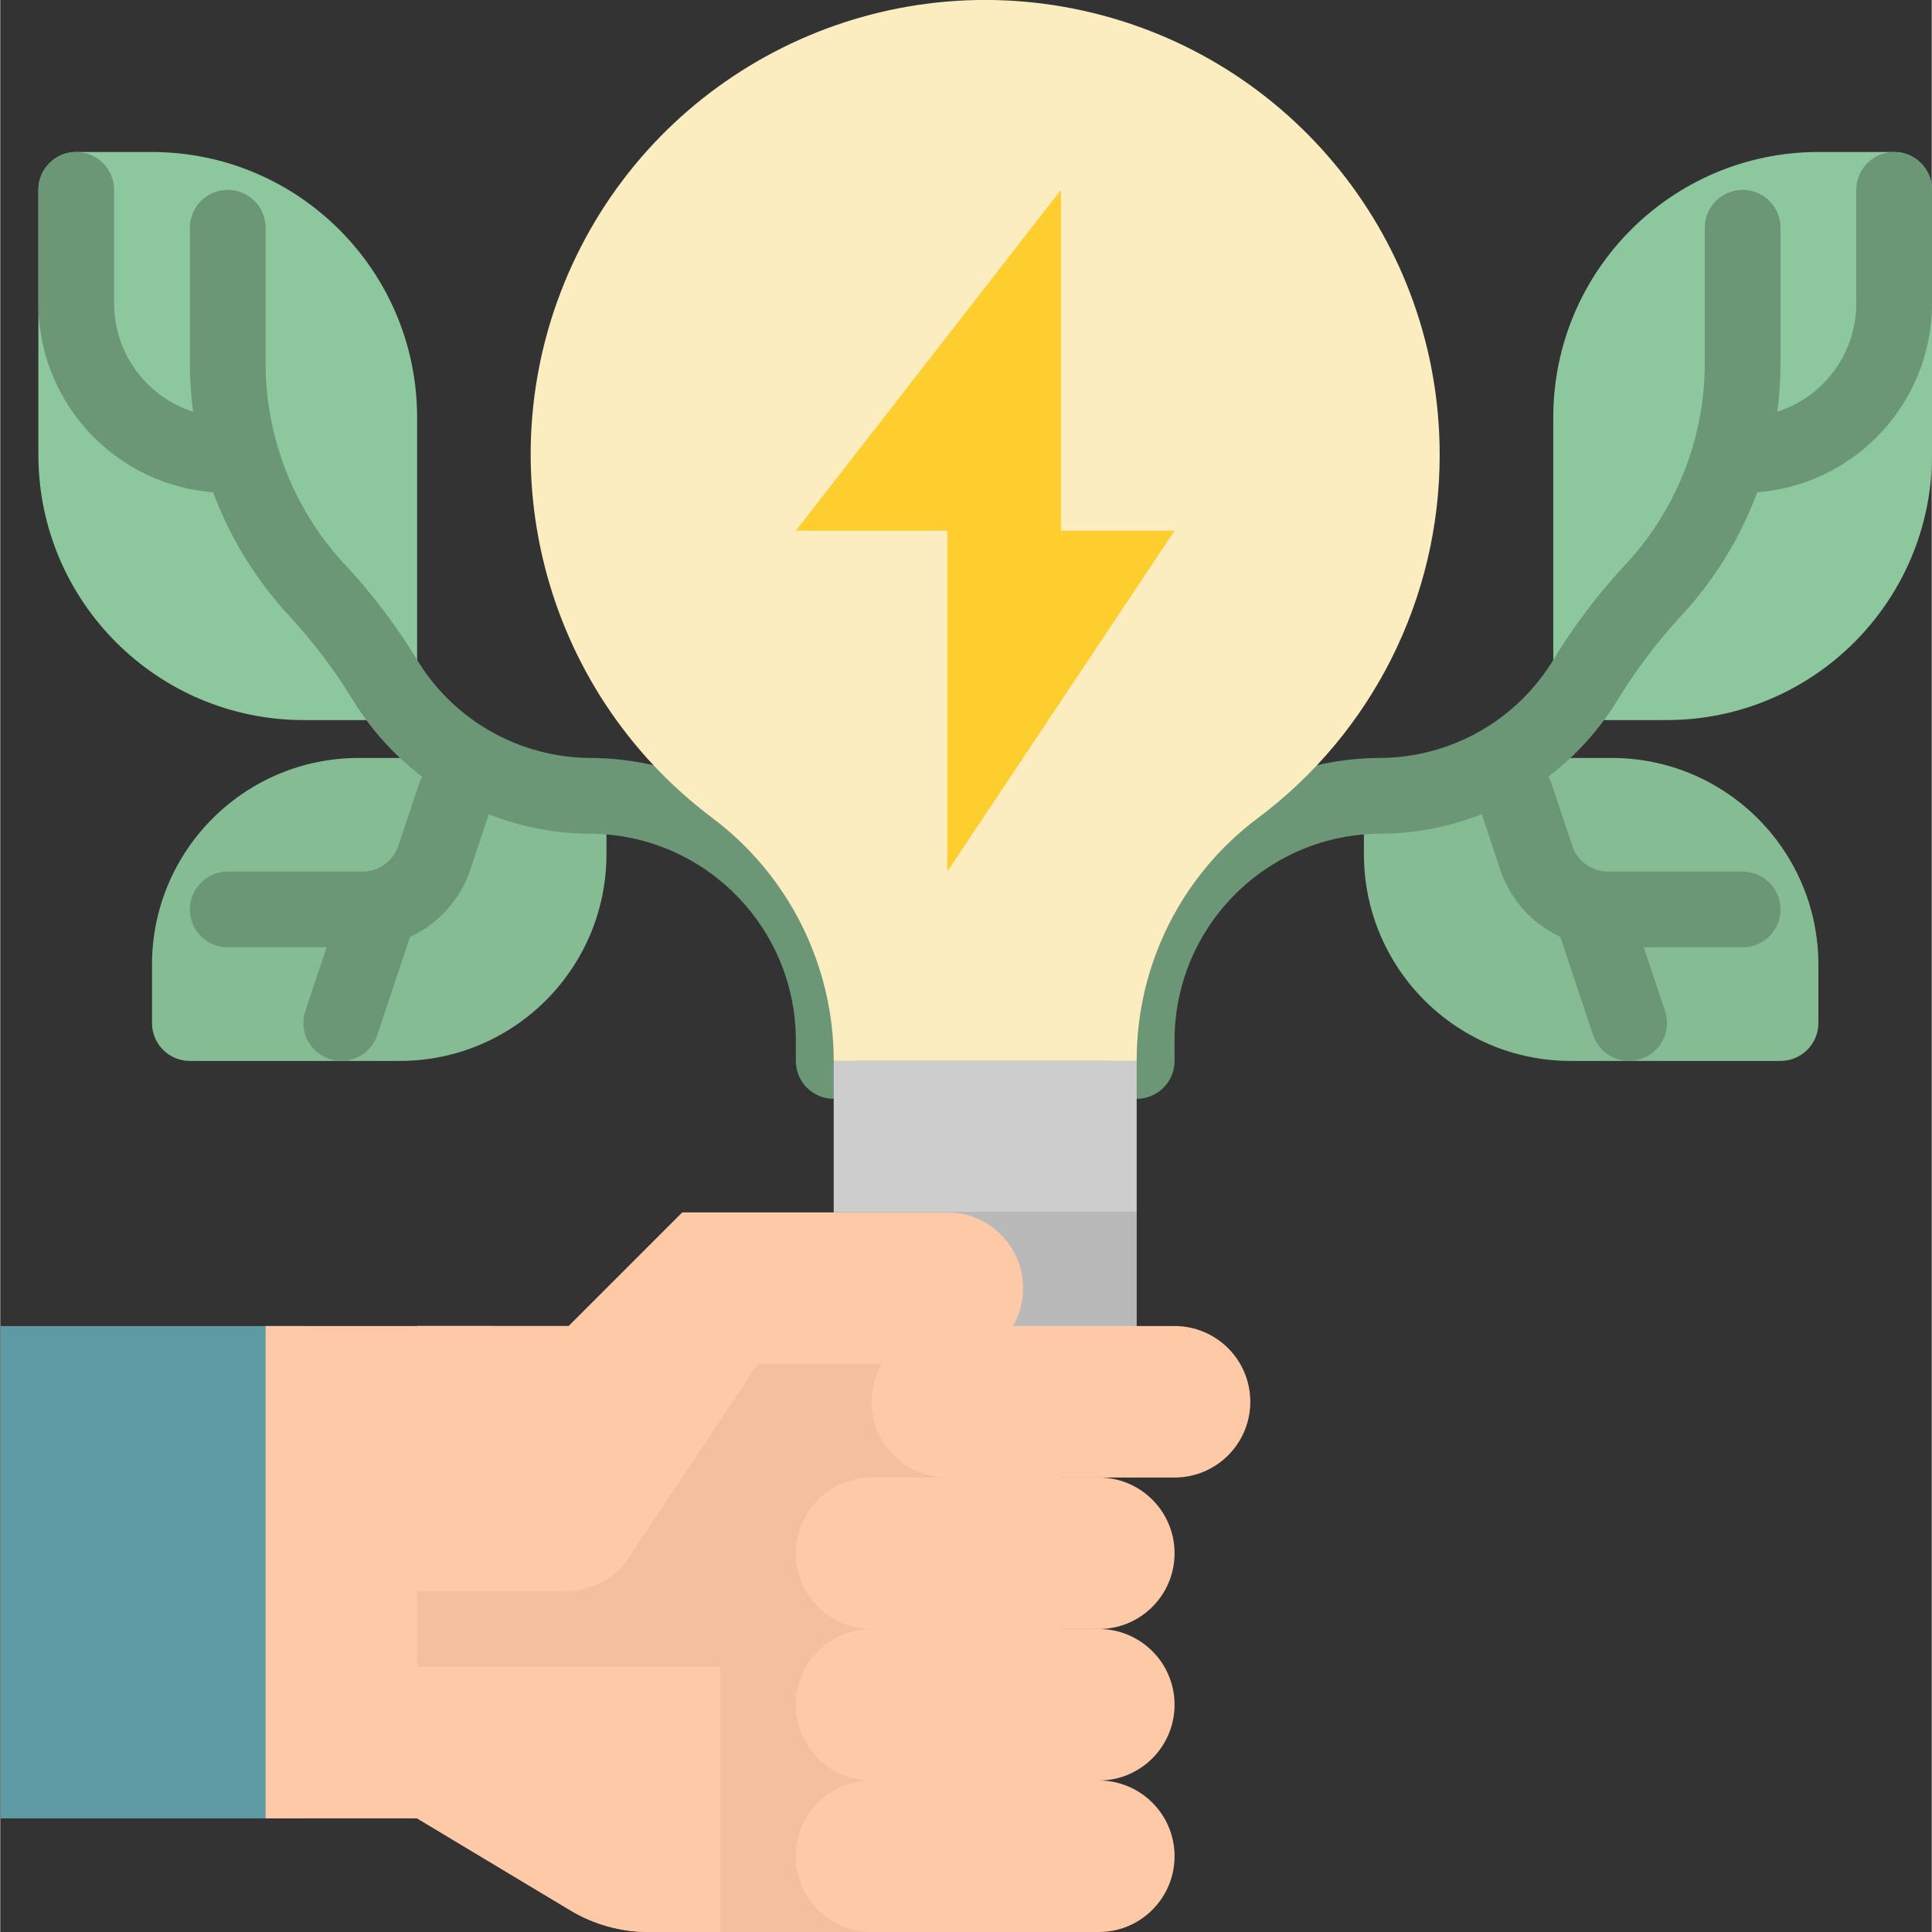 <svg xmlns="http://www.w3.org/2000/svg" height="408pt" viewBox="0 0 408 408.106" width="408pt"><rect x="0" y="0" width="408" height="408.106" fill="#333333" stroke="none"/><path d="m.055 280.105h64v104h-64zm0 0" fill="#5d9aa4"></path><path d="m8.055 96.105v-56c0-4.418 3.578-8 8-8h16c30.91.035 55.965 25.086 56 56v56c0 4.418-3.582 8-8 8h-16c-30.914-.035-55.965-25.086-56-56zm0 0" fill="#8dc79d"></path><path d="m32.055 216.105v-12.367c.023-24.09 19.547-43.609 43.637-43.633h44.363c4.418 0 8 3.582 8 8v12.367c-.027 24.09-19.551 43.609-43.641 43.633h-44.359c-4.422 0-8-3.582-8-8zm0 0" fill="#85bc94"></path><g fill="#6b9777"><path d="m176.055 232.105c4.414 0 7.605-19.77 7.438-20.992-4.301-29.25-29.363-50.941-58.926-51.008-14.723-.105-28.371-7.719-36.195-20.191-4.289-7.16-9.301-13.863-14.957-20-11.117-11.602-17.332-27.039-17.359-43.105v-28.703c0-4.418-3.582-8-8-8-4.422 0-8 3.582-8 8v28.703c.039 19.754 7.523 38.762 20.957 53.242 5.094 5.512 9.625 11.52 13.527 17.926 10.598 17.242 29.281 27.855 49.516 28.129 24.035-.168 43.695 19.109 44 43.145v4.855c0 4.418 3.578 8 8 8zm0 0"></path><path d="m48.055 104.105c4.418 0 8-3.582 8-8s-3.582-8-8-8c-13.258 0-24-10.746-24-24v-24c0-4.418-3.582-8-8-8-4.422 0-8 3.582-8 8v24c.023 22.082 17.918 39.973 40 40zm0 0"></path><path d="m48.055 200.105h28.469c10.332 0 19.5-6.609 22.77-16.406l4.352-13.066c1.398-4.195-.875-8.73-5.07-10.129-4.199-1.395-8.734.875-10.129 5.074l-4.352 13.055c-1.09 3.266-4.145 5.469-7.586 5.473h-28.453c-4.422 0-8 3.582-8 8s3.578 8 8 8zm0 0"></path><path d="m72.055 224.105c3.441 0 6.5-2.203 7.59-5.473l8-24c1.398-4.195-.875-8.73-5.07-10.129-4.199-1.395-8.734.875-10.129 5.074l-8 24c-.812 2.441-.402 5.125 1.105 7.215 1.508 2.086 3.93 3.32 6.504 3.312zm0 0"></path></g><path d="m352.055 152.105h-16c-4.422 0-8-3.582-8-8v-56c.035-30.914 25.086-55.965 56-56h16c4.418 0 8 3.582 8 8v56c-.035 30.914-25.09 55.965-56 56zm0 0" fill="#8dc79d"></path><path d="m376.055 224.105h-44.363c-24.09-.023-43.613-19.543-43.637-43.633v-12.367c0-4.418 3.578-8 8-8h44.359c24.09.023 43.613 19.543 43.641 43.633v12.367c0 4.418-3.582 8-8 8zm0 0" fill="#85bc94"></path><path d="m240.055 232.105c-4.418 0-7.898-16.918-7.691-18.91 3.336-30.18 28.812-53.035 59.176-53.09 14.723-.105 28.371-7.719 36.195-20.191 4.289-7.16 9.301-13.863 14.957-20 11.117-11.602 17.336-27.039 17.363-43.105v-28.703c0-4.418 3.578-8 8-8 4.418 0 8 3.582 8 8v28.703c-.043 19.754-7.527 38.762-20.961 53.242-5.09 5.512-9.625 11.52-13.527 17.926-10.598 17.242-29.281 27.855-49.512 28.129-24.039-.168-43.699 19.109-44 43.145v4.855c0 4.418-3.582 8-8 8zm0 0" fill="#6b9777"></path><path d="m56.055 280.105h48v104h-48zm0 0" fill="#fdc9a6"></path><path d="m88.055 280.105h136v128h-87.137c-5.801 0-11.492-1.574-16.465-4.559l-32.398-19.441zm0 0" fill="#f3c09f"></path><path d="m184.055 376.105h48c8.836 0 16 7.164 16 16 0 8.836-7.164 16-16 16h-48c-8.84 0-16-7.164-16-16 0-8.836 7.16-16 16-16zm0 0" fill="#fdc9a6"></path><path d="m184.055 344.105h48c8.836 0 16 7.164 16 16 0 8.836-7.164 16-16 16h-48c-8.84 0-16-7.164-16-16 0-8.836 7.16-16 16-16zm0 0" fill="#fdc9a6"></path><path d="m184.055 312.105h48c8.836 0 16 7.164 16 16 0 8.836-7.164 16-16 16h-48c-8.84 0-16-7.164-16-16 0-8.836 7.16-16 16-16zm0 0" fill="#fdc9a6"></path><path d="m304.055 96.105c.047-45.137-31.352-84.211-75.441-93.879-44.09-9.664-88.961 12.688-107.801 53.707-18.836 41.016-6.559 89.617 29.504 116.766 16.156 12.082 25.688 31.059 25.738 51.23v.176h64v-.176c-.008-20.102 9.457-39.031 25.543-51.09 24.219-18.066 38.48-46.516 38.457-76.734zm0 0" fill="#fbedbf"></path><path d="m176.055 224.105h64v32h-64zm0 0" fill="#cdcdcd"></path><path d="m200.055 256.105h40v32h-40zm0 0" fill="#b9b9b9"></path><path d="m368.055 104.105c-4.422 0-8-3.582-8-8s3.578-8 8-8c13.254 0 24-10.746 24-24v-24c0-4.418 3.578-8 8-8 4.418 0 8 3.582 8 8v24c-.027 22.082-17.922 39.973-40 40zm0 0" fill="#6b9777"></path><path d="m368.055 200.105h-28.473c-10.316-.016-19.465-6.621-22.73-16.406l-4.352-13.066c-1.395-4.195.875-8.73 5.074-10.129 4.195-1.395 8.73.875 10.125 5.074l4.355 13.055c1.086 3.266 4.141 5.469 7.582 5.473h28.418c4.418 0 8 3.582 8 8s-3.582 8-8 8zm0 0" fill="#6b9777"></path><path d="m344.055 224.105c-3.445 0-6.504-2.203-7.594-5.473l-8-24c-1.395-4.195.875-8.73 5.07-10.129 4.199-1.395 8.734.875 10.129 5.074l8 24c.812 2.441.402 5.125-1.105 7.215-1.508 2.086-3.926 3.32-6.5 3.312zm0 0" fill="#6b9777"></path><path d="m224.055 40.105-56 72h32v72l48-72h-24zm0 0" fill="#fece2f"></path><path d="m88.055 336.105h31.438c5.352 0 10.348-2.676 13.312-7.129l27.25-40.871h40c8.836 0 16-7.164 16-16 0-8.836-7.164-16-16-16h-56l-24 24h-32zm0 0" fill="#fdc9a6"></path><path d="m136.918 408.105h15.137v-56h-64v32l32.398 19.441c4.973 2.984 10.664 4.559 16.465 4.559zm0 0" fill="#fdc9a6"></path><path d="m200.055 280.105h48c8.836 0 16 7.164 16 16 0 8.836-7.164 16-16 16h-48c-8.84 0-16-7.164-16-16 0-8.836 7.16-16 16-16zm0 0" fill="#fdc9a6"></path></svg>
